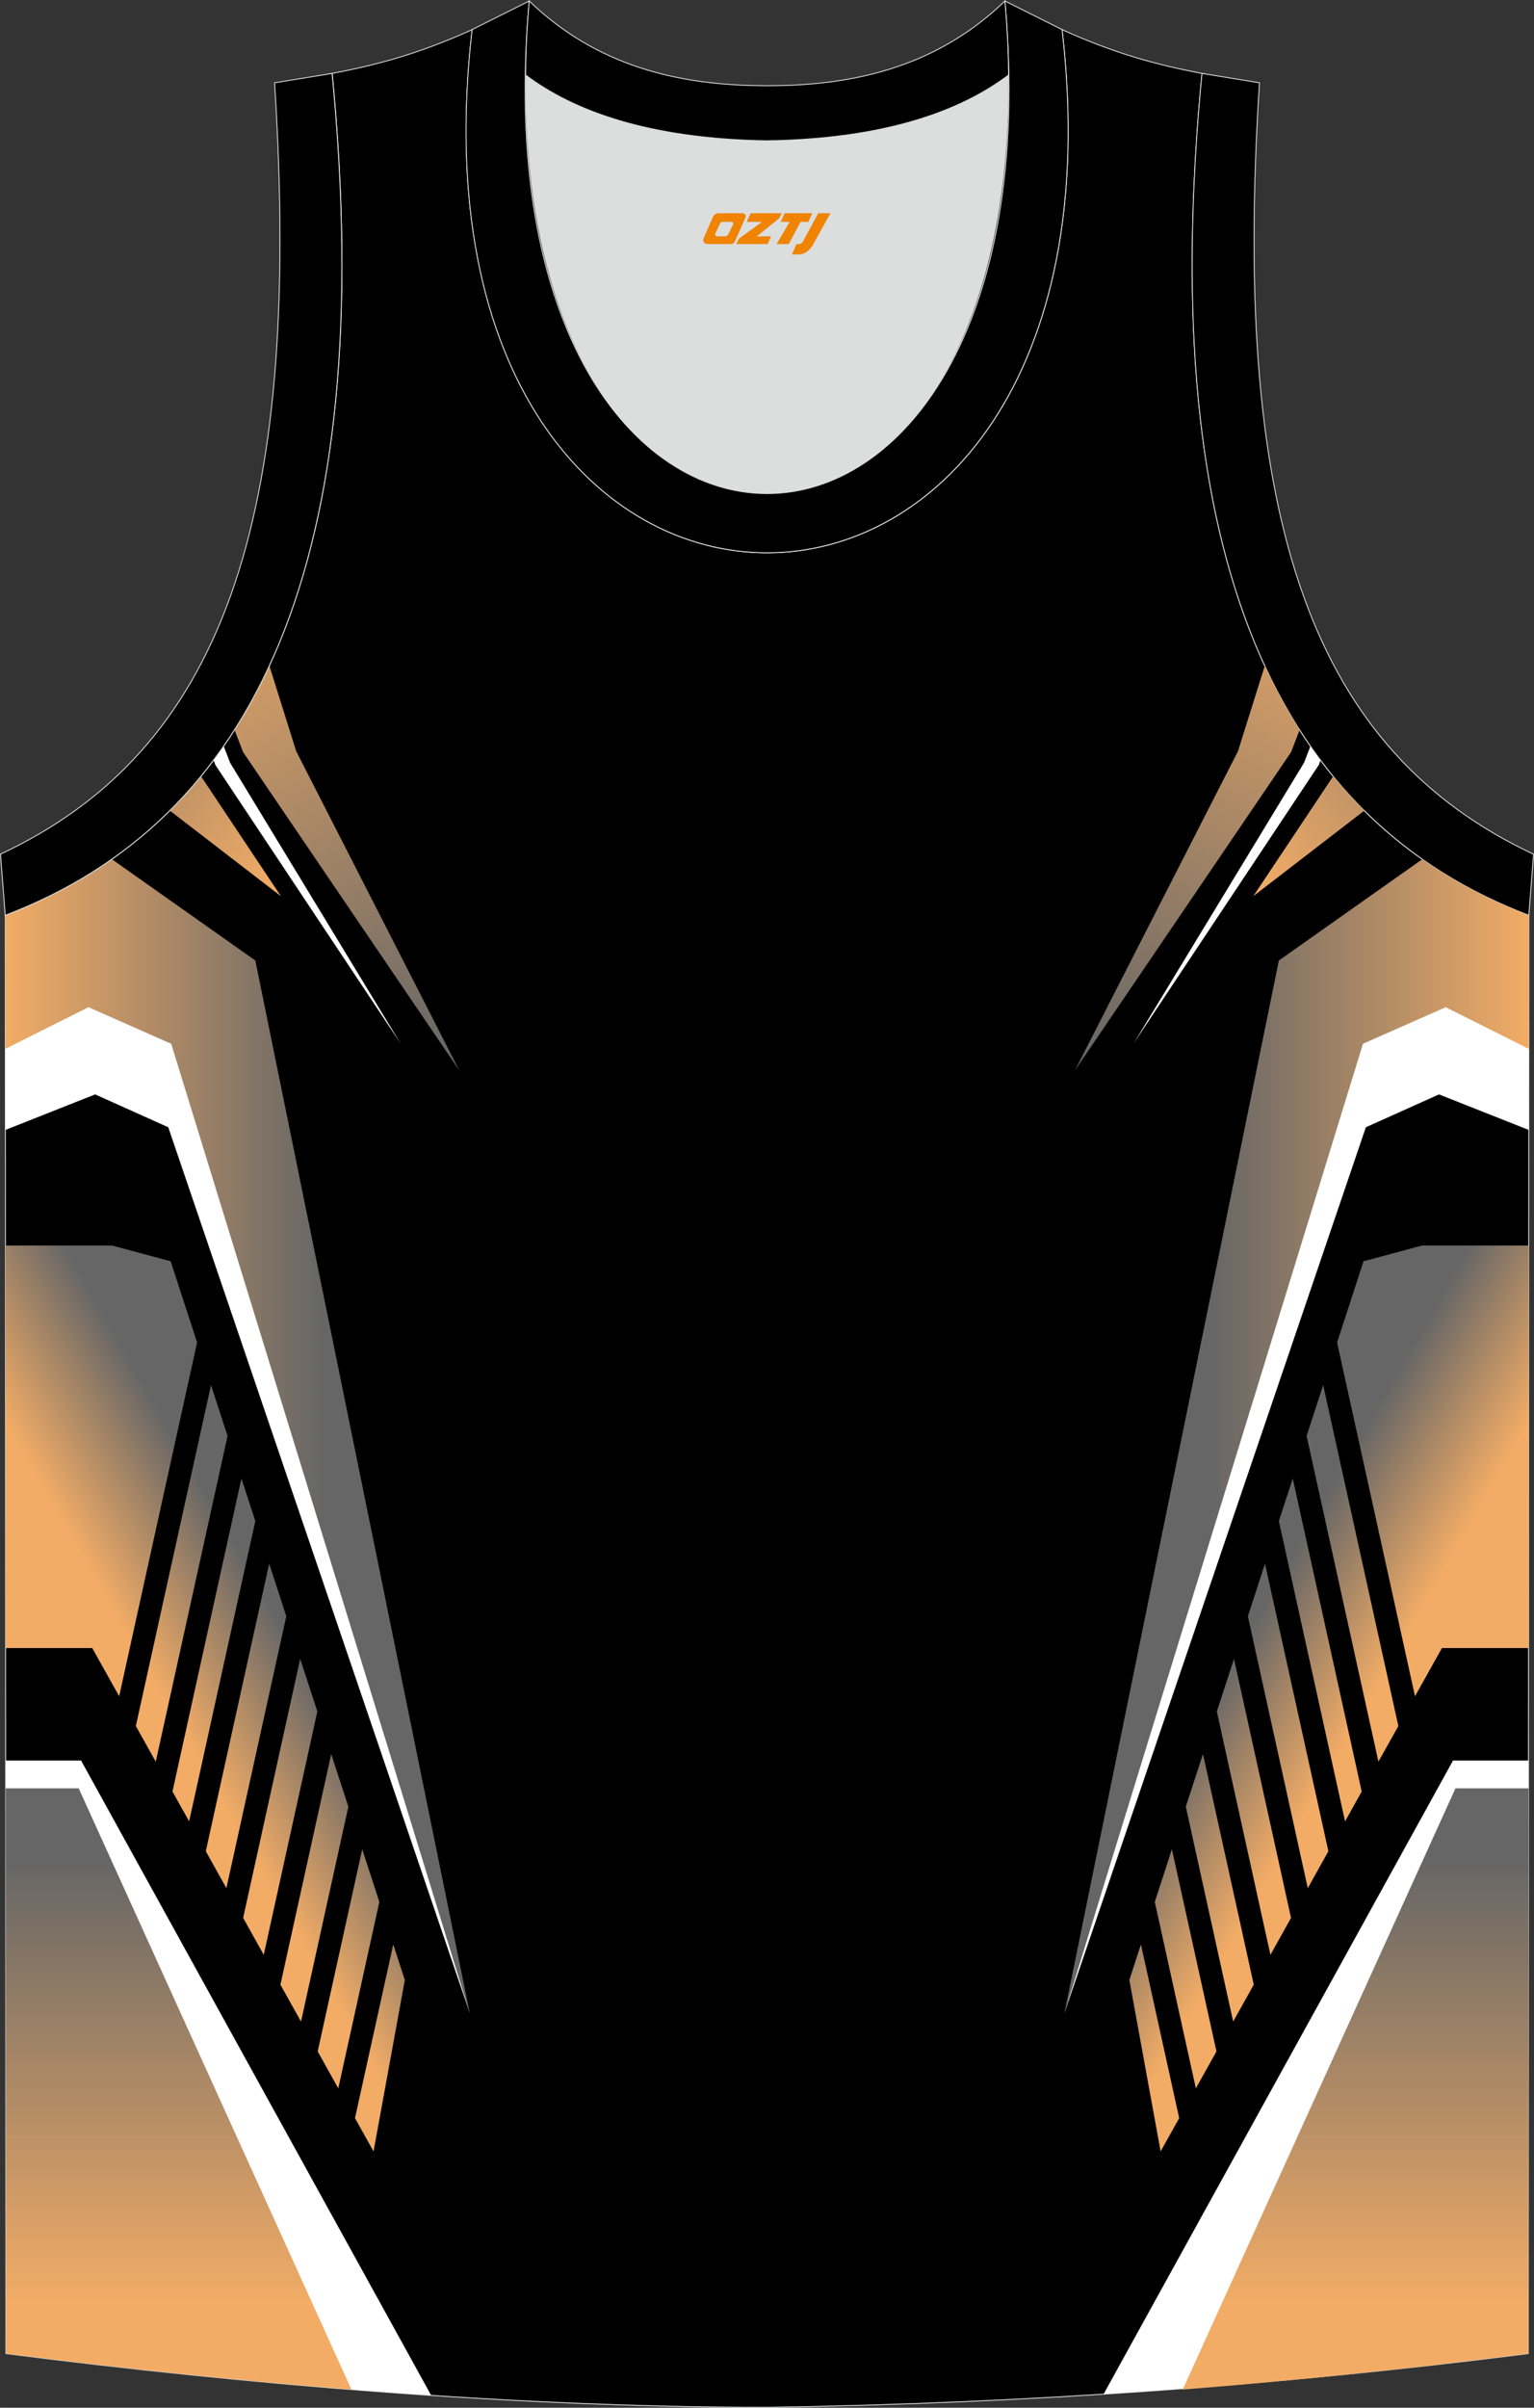 <?xml version="1.0" encoding="utf-8"?>
<!-- Generator: Adobe Illustrator 24.0.1, SVG Export Plug-In . SVG Version: 6.00 Build 0)  -->
<svg xmlns="http://www.w3.org/2000/svg" xmlns:xlink="http://www.w3.org/1999/xlink" version="1.1" id="图层_1" x="0px" y="0px" width="338.74px" height="531.5px" viewBox="0 0 338.79 531.58" enable-background="new 0 0 338.79 531.58" xml:space="preserve">
<rect x="0" y="0" width="338.79" height="531.58" fill="#333333" stroke="none"/>
<g>
	<path fill-rule="evenodd" clip-rule="evenodd" stroke="#DCDDDD" stroke-width="0.2" stroke-miterlimit="22.926" d="M169.43,531.48   c57.38-0.83,113.34-4.88,168.09-11.86l0.14-317.54c-54.54-20.78-82.66-77.25-72.19-185.87h0.02c-10.65-2-19.74-4.62-30.92-9.66   c17.79,154.01-148.08,154.01-130.29,0C93.1,11.59,84,14.21,73.35,16.21h0.02C83.82,124.82,55.7,181.29,1.16,202.08L1.3,519.62   C55.6,526.54,114.72,531.48,169.43,531.48L169.43,531.48L169.43,531.48z M169.39,531.48h0.05H169.39z"/>
	<path fill-rule="evenodd" clip-rule="evenodd" fill="#FFFFFF" d="M88.5,230.44l-40.91-61.51l-0.43-1.1   c0.76-1.01,1.51-2.05,2.24-3.1l1.42,3.67L88.5,230.44z"/>
	<polygon fill-rule="evenodd" clip-rule="evenodd" fill="#FFFFFF" points="1.18,249.47 21.01,241.62 37.16,248.87 103.76,444.5    43.18,227.33 17.91,216.84 1.17,225.58  "/>
	<path fill-rule="evenodd" clip-rule="evenodd" fill="#FFFFFF" d="M1.24,388.69h16.67l77.32,140.16   c-9.41-0.63-18.83-1.35-28.22-2.17L12.74,399.89l-11.49,0.02L1.24,388.69z"/>
	<g>
		
			<linearGradient id="SVGID_1_" gradientUnits="userSpaceOnUse" x1="62.84" y1="336.629" x2="-4.947" y2="397.522" gradientTransform="matrix(1 0 0 -1 0 531.464)">
			<stop offset="0" style="stop-color:#F2AC66"/>
			<stop offset="1" style="stop-color:#666666"/>
		</linearGradient>
		<path fill-rule="evenodd" clip-rule="evenodd" fill="url(#SVGID_1_)" d="M44.39,171.37l17.65,26.49l-24.54-18.9    C39.91,176.57,42.21,174.04,44.39,171.37z"/>
		
			<linearGradient id="SVGID_2_" gradientUnits="userSpaceOnUse" x1="49.662" y1="132.578" x2="76.471" y2="147.897" gradientTransform="matrix(1 0 0 -1 0 531.464)">
			<stop offset="0" style="stop-color:#F2AC66"/>
			<stop offset="1" style="stop-color:#666666"/>
		</linearGradient>
		<path fill-rule="evenodd" clip-rule="evenodd" fill="url(#SVGID_2_)" d="M86.85,429.29l2.56,7.85l-6.91,37.84l-4.1-7.34    L86.85,429.29L86.85,429.29z M46.6,305.79l3.66,11.23L34.4,388.94l-4.4-7.87L46.6,305.79L46.6,305.79z M53.32,326.41l-15.23,69.12    l3.68,6.59l14.62-66.31L53.32,326.41L53.32,326.41z M59.45,345.21l-14,63.5l4.55,8.15l13.23-60.02L59.45,345.21L59.45,345.21z     M66.3,366.23l3.79,11.62l-11.84,53.73l-4.55-8.15L66.3,366.23L66.3,366.23z M73.15,387.25l3.79,11.62l-10.46,47.45l-4.55-8.15    L73.15,387.25L73.15,387.25z M80,408.27l-9.84,44.64l4.55,8.15l9.07-41.16L80,408.27z"/>
		
			<linearGradient id="SVGID_3_" gradientUnits="userSpaceOnUse" x1="8.879" y1="203.948" x2="35.687" y2="219.268" gradientTransform="matrix(1 0 0 -1 0 531.464)">
			<stop offset="0" style="stop-color:#F2AC66"/>
			<stop offset="1" style="stop-color:#666666"/>
		</linearGradient>
		<polygon fill-rule="evenodd" clip-rule="evenodd" fill="url(#SVGID_3_)" points="1.19,274.98 24.77,274.98 37.69,278.46     43.53,296.39 26.32,374.49 20.37,363.85 1.23,363.85   "/>
		
			<linearGradient id="SVGID_4_" gradientUnits="userSpaceOnUse" x1="37.534" y1="407.972" x2="100.726" y2="298.44" gradientTransform="matrix(1 0 0 -1 0 531.464)">
			<stop offset="0" style="stop-color:#F2AC66"/>
			<stop offset="1" style="stop-color:#666666"/>
		</linearGradient>
		<path fill-rule="evenodd" clip-rule="evenodd" fill="url(#SVGID_4_)" d="M101.45,236.36L53.7,166.07l-1.91-4.94    c2.8-4.4,5.37-9.11,7.7-14.15l5.93,18.88L101.45,236.36z"/>
		
			<linearGradient id="SVGID_5_" gradientUnits="userSpaceOnUse" x1="0.874" y1="214.367" x2="71.408" y2="214.367" gradientTransform="matrix(1 0 0 -1 0 531.464)">
			<stop offset="0" style="stop-color:#F2AC66"/>
			<stop offset="1" style="stop-color:#666666"/>
		</linearGradient>
		<path fill-rule="evenodd" clip-rule="evenodd" fill="url(#SVGID_5_)" d="M24.7,189.69l31.69,22.37l47.37,232.45L37.81,230.44    l-18.27-8.07l-18.36,9.2l-0.01-29.49C9.66,198.84,17.53,194.73,24.7,189.69z"/>
		
			<linearGradient id="SVGID_6_" gradientUnits="userSpaceOnUse" x1="39.43" y1="23.085" x2="39.43" y2="120.618" gradientTransform="matrix(1 0 0 -1 0 531.464)">
			<stop offset="0" style="stop-color:#F2AC66"/>
			<stop offset="1" style="stop-color:#666666"/>
		</linearGradient>
		<path fill-rule="evenodd" clip-rule="evenodd" fill="url(#SVGID_6_)" d="M1.25,394.82h16.13l60.24,132.74    c-25.86-2.05-51.59-4.79-76.32-7.94L1.25,394.82z"/>
	</g>
	<path fill-rule="evenodd" clip-rule="evenodd" fill="#FFFFFF" d="M250.32,230.44l40.91-61.51l0.43-1.1   c-0.76-1.01-1.51-2.05-2.24-3.1l-1.42,3.67L250.32,230.44z"/>
	<polygon fill-rule="evenodd" clip-rule="evenodd" fill="#FFFFFF" points="337.64,249.47 317.81,241.62 301.66,248.87 235.07,444.5    295.64,227.33 320.91,216.84 337.65,225.58  "/>
	<path fill-rule="evenodd" clip-rule="evenodd" fill="#FFFFFF" d="M337.58,388.69H320.9l-77.17,139.88   c9.42-0.6,18.8-1.29,28.14-2.06l54.21-126.63l11.49,0.02L337.58,388.69z"/>
	<path fill-rule="evenodd" clip-rule="evenodd" fill="#DCDDDD" d="M169.4,31.11c26.45-0.42,42.93-6.7,53.29-14.49   c0.02-0.06,0.03-0.12,0.05-0.17c1.14,124.09-107.83,124.09-106.68,0c0.02,0.06,0.03,0.12,0.05,0.18   C126.49,24.41,142.95,30.69,169.4,31.11z"/>
	<path fill-rule="evenodd" clip-rule="evenodd" stroke="#DCDDDD" stroke-width="0.2" stroke-miterlimit="22.926" d="M1.15,202.08   c54.54-20.78,82.66-77.25,72.19-185.87l-12.7,2.07c6.29,97.68-12.02,147.54-60.53,170.3L1.15,202.08z"/>
	<path fill-rule="evenodd" clip-rule="evenodd" stroke="#DCDDDD" stroke-width="0.2" stroke-miterlimit="22.926" d="M116.88,0.22   c-12.97,145,118.03,145,105.06,0l12.62,6.31c17.79,154.02-148.08,154.01-130.29,0L116.88,0.22z"/>
	<path fill-rule="evenodd" clip-rule="evenodd" stroke="#DCDDDD" stroke-width="0.2" stroke-miterlimit="22.926" d="M116.88,0.22   c14.82,14.3,32.93,18.74,52.53,18.7c19.6,0.05,37.71-4.4,52.53-18.7c0.5,5.62,0.77,11.01,0.82,16.19   c-0.02,0.06-0.03,0.13-0.05,0.19c-10.37,7.79-26.83,14.07-53.29,14.49c-26.45-0.42-42.93-6.7-53.29-14.49   c-0.02-0.06-0.03-0.13-0.05-0.19C116.11,11.25,116.38,5.86,116.88,0.22z"/>
	<path fill-rule="evenodd" clip-rule="evenodd" stroke="#DCDDDD" stroke-width="0.2" stroke-miterlimit="22.926" d="M337.65,202.08   c-54.54-20.78-82.66-77.25-72.19-185.87l12.7,2.07c-6.3,97.69,12.01,147.55,60.53,170.31L337.65,202.08z"/>
	
	<g>
		
			<linearGradient id="SVGID_7_" gradientUnits="userSpaceOnUse" x1="-294.78" y1="336.629" x2="-362.567" y2="397.522" gradientTransform="matrix(-1 0 0 -1 -18.8 531.464)">
			<stop offset="0" style="stop-color:#F2AC66"/>
			<stop offset="1" style="stop-color:#666666"/>
		</linearGradient>
		<path fill-rule="evenodd" clip-rule="evenodd" fill="url(#SVGID_7_)" d="M301.33,178.96l-24.54,18.9l17.65-26.49    C296.62,174.04,298.92,176.57,301.33,178.96z"/>
		
			<linearGradient id="SVGID_8_" gradientUnits="userSpaceOnUse" x1="-307.958" y1="132.578" x2="-281.149" y2="147.897" gradientTransform="matrix(-1 0 0 -1 -18.8 531.464)">
			<stop offset="0" style="stop-color:#F2AC66"/>
			<stop offset="1" style="stop-color:#666666"/>
		</linearGradient>
		<path fill-rule="evenodd" clip-rule="evenodd" fill="url(#SVGID_8_)" d="M251.98,429.29l8.45,38.35l-4.1,7.34l-6.91-37.84    L251.98,429.29L251.98,429.29z M292.23,305.79l16.6,75.28l-4.4,7.87l-15.86-71.92L292.23,305.79L292.23,305.79z M285.51,326.41    l-3.07,9.4l14.62,66.31l3.68-6.59L285.51,326.41L285.51,326.41z M279.38,345.21l-3.78,11.63l13.23,60.02l4.55-8.15L279.38,345.21    L279.38,345.21z M272.53,366.23l12.6,57.2l-4.55,8.15l-11.84-53.73L272.53,366.23L272.53,366.23z M265.68,387.25l11.22,50.92    l-4.55,8.15l-10.46-47.45L265.68,387.25L265.68,387.25z M255.04,419.9l9.07,41.16l4.55-8.15l-9.84-44.64L255.04,419.9z"/>
		
			<linearGradient id="SVGID_9_" gradientUnits="userSpaceOnUse" x1="-348.741" y1="203.948" x2="-321.933" y2="219.268" gradientTransform="matrix(-1 0 0 -1 -18.8 531.464)">
			<stop offset="0" style="stop-color:#F2AC66"/>
			<stop offset="1" style="stop-color:#666666"/>
		</linearGradient>
		<polygon fill-rule="evenodd" clip-rule="evenodd" fill="url(#SVGID_9_)" points="337.6,363.85 318.46,363.85 312.51,374.49     295.3,296.39 301.14,278.46 314.06,274.98 337.64,274.98   "/>
		
			<linearGradient id="SVGID_10_" gradientUnits="userSpaceOnUse" x1="-320.086" y1="407.972" x2="-256.894" y2="298.44" gradientTransform="matrix(-1 0 0 -1 -18.8 531.464)">
			<stop offset="0" style="stop-color:#F2AC66"/>
			<stop offset="1" style="stop-color:#666666"/>
		</linearGradient>
		<path fill-rule="evenodd" clip-rule="evenodd" fill="url(#SVGID_10_)" d="M273.41,165.86l5.93-18.88c2.33,5.04,4.9,9.75,7.7,14.15    l-1.91,4.94l-47.75,70.29L273.41,165.86z"/>
		
			<linearGradient id="SVGID_11_" gradientUnits="userSpaceOnUse" x1="-356.746" y1="214.367" x2="-286.212" y2="214.367" gradientTransform="matrix(-1 0 0 -1 -18.8 531.464)">
			<stop offset="0" style="stop-color:#F2AC66"/>
			<stop offset="1" style="stop-color:#666666"/>
		</linearGradient>
		<path fill-rule="evenodd" clip-rule="evenodd" fill="url(#SVGID_11_)" d="M337.66,202.08l-0.01,29.49l-18.36-9.2l-18.27,8.07    l-65.95,214.07l47.37-232.45l31.69-22.37C321.3,194.73,329.17,198.84,337.66,202.08z"/>
		
			<linearGradient id="SVGID_12_" gradientUnits="userSpaceOnUse" x1="-318.19" y1="23.085" x2="-318.19" y2="120.618" gradientTransform="matrix(-1 0 0 -1 -18.8 531.464)">
			<stop offset="0" style="stop-color:#F2AC66"/>
			<stop offset="1" style="stop-color:#666666"/>
		</linearGradient>
		<path fill-rule="evenodd" clip-rule="evenodd" fill="url(#SVGID_12_)" d="M337.53,519.62c-24.73,3.15-50.46,5.89-76.32,7.94    l60.24-132.74h16.13L337.53,519.62z"/>
	</g>
</g>
<g>
	<path fill="#F08300" d="M180.71,47.08l-3.4,6.3c-0.2,0.3-0.5,0.5-0.8,0.5h-0.6l-1,2.3h1.2c2,0.1,3.2-1.5,3.9-3L183.41,47.08h-2.5L180.71,47.08z"/>
	<polygon fill="#F08300" points="173.51,47.08 ,179.41,47.08 ,178.51,48.98 ,176.81,48.98 ,174.21,53.88 ,171.51,53.88 ,174.41,48.98 ,172.41,48.98 ,173.31,47.08"/>
	<polygon fill="#F08300" points="167.51,52.18 ,167.01,52.18 ,167.51,51.88 ,172.11,48.18 ,172.61,47.08 ,165.81,47.08 ,165.51,47.68 ,164.91,48.98 ,167.71,48.98 ,168.31,48.98 ,163.21,52.68    ,162.61,53.88 ,169.21,53.88 ,169.51,53.88 ,170.31,52.18"/>
	<path fill="#F08300" d="M164.01,47.08H158.71C158.21,47.08,157.71,47.38,157.51,47.78L155.41,52.58C155.11,53.18,155.51,53.88,156.21,53.88h5.2c0.4,0,0.7-0.2,0.9-0.6L164.61,48.08C164.81,47.58,164.51,47.08,164.01,47.08z M161.91,49.58L160.81,51.78C160.61,52.08,160.31,52.18,160.21,52.18l-1.8,0C158.21,52.18,157.81,52.08,158.01,51.48l1-2.1c0.1-0.3,0.4-0.4,0.7-0.4h1.9   C161.81,48.98,162.01,49.28,161.91,49.58z"/>
</g>
</svg>